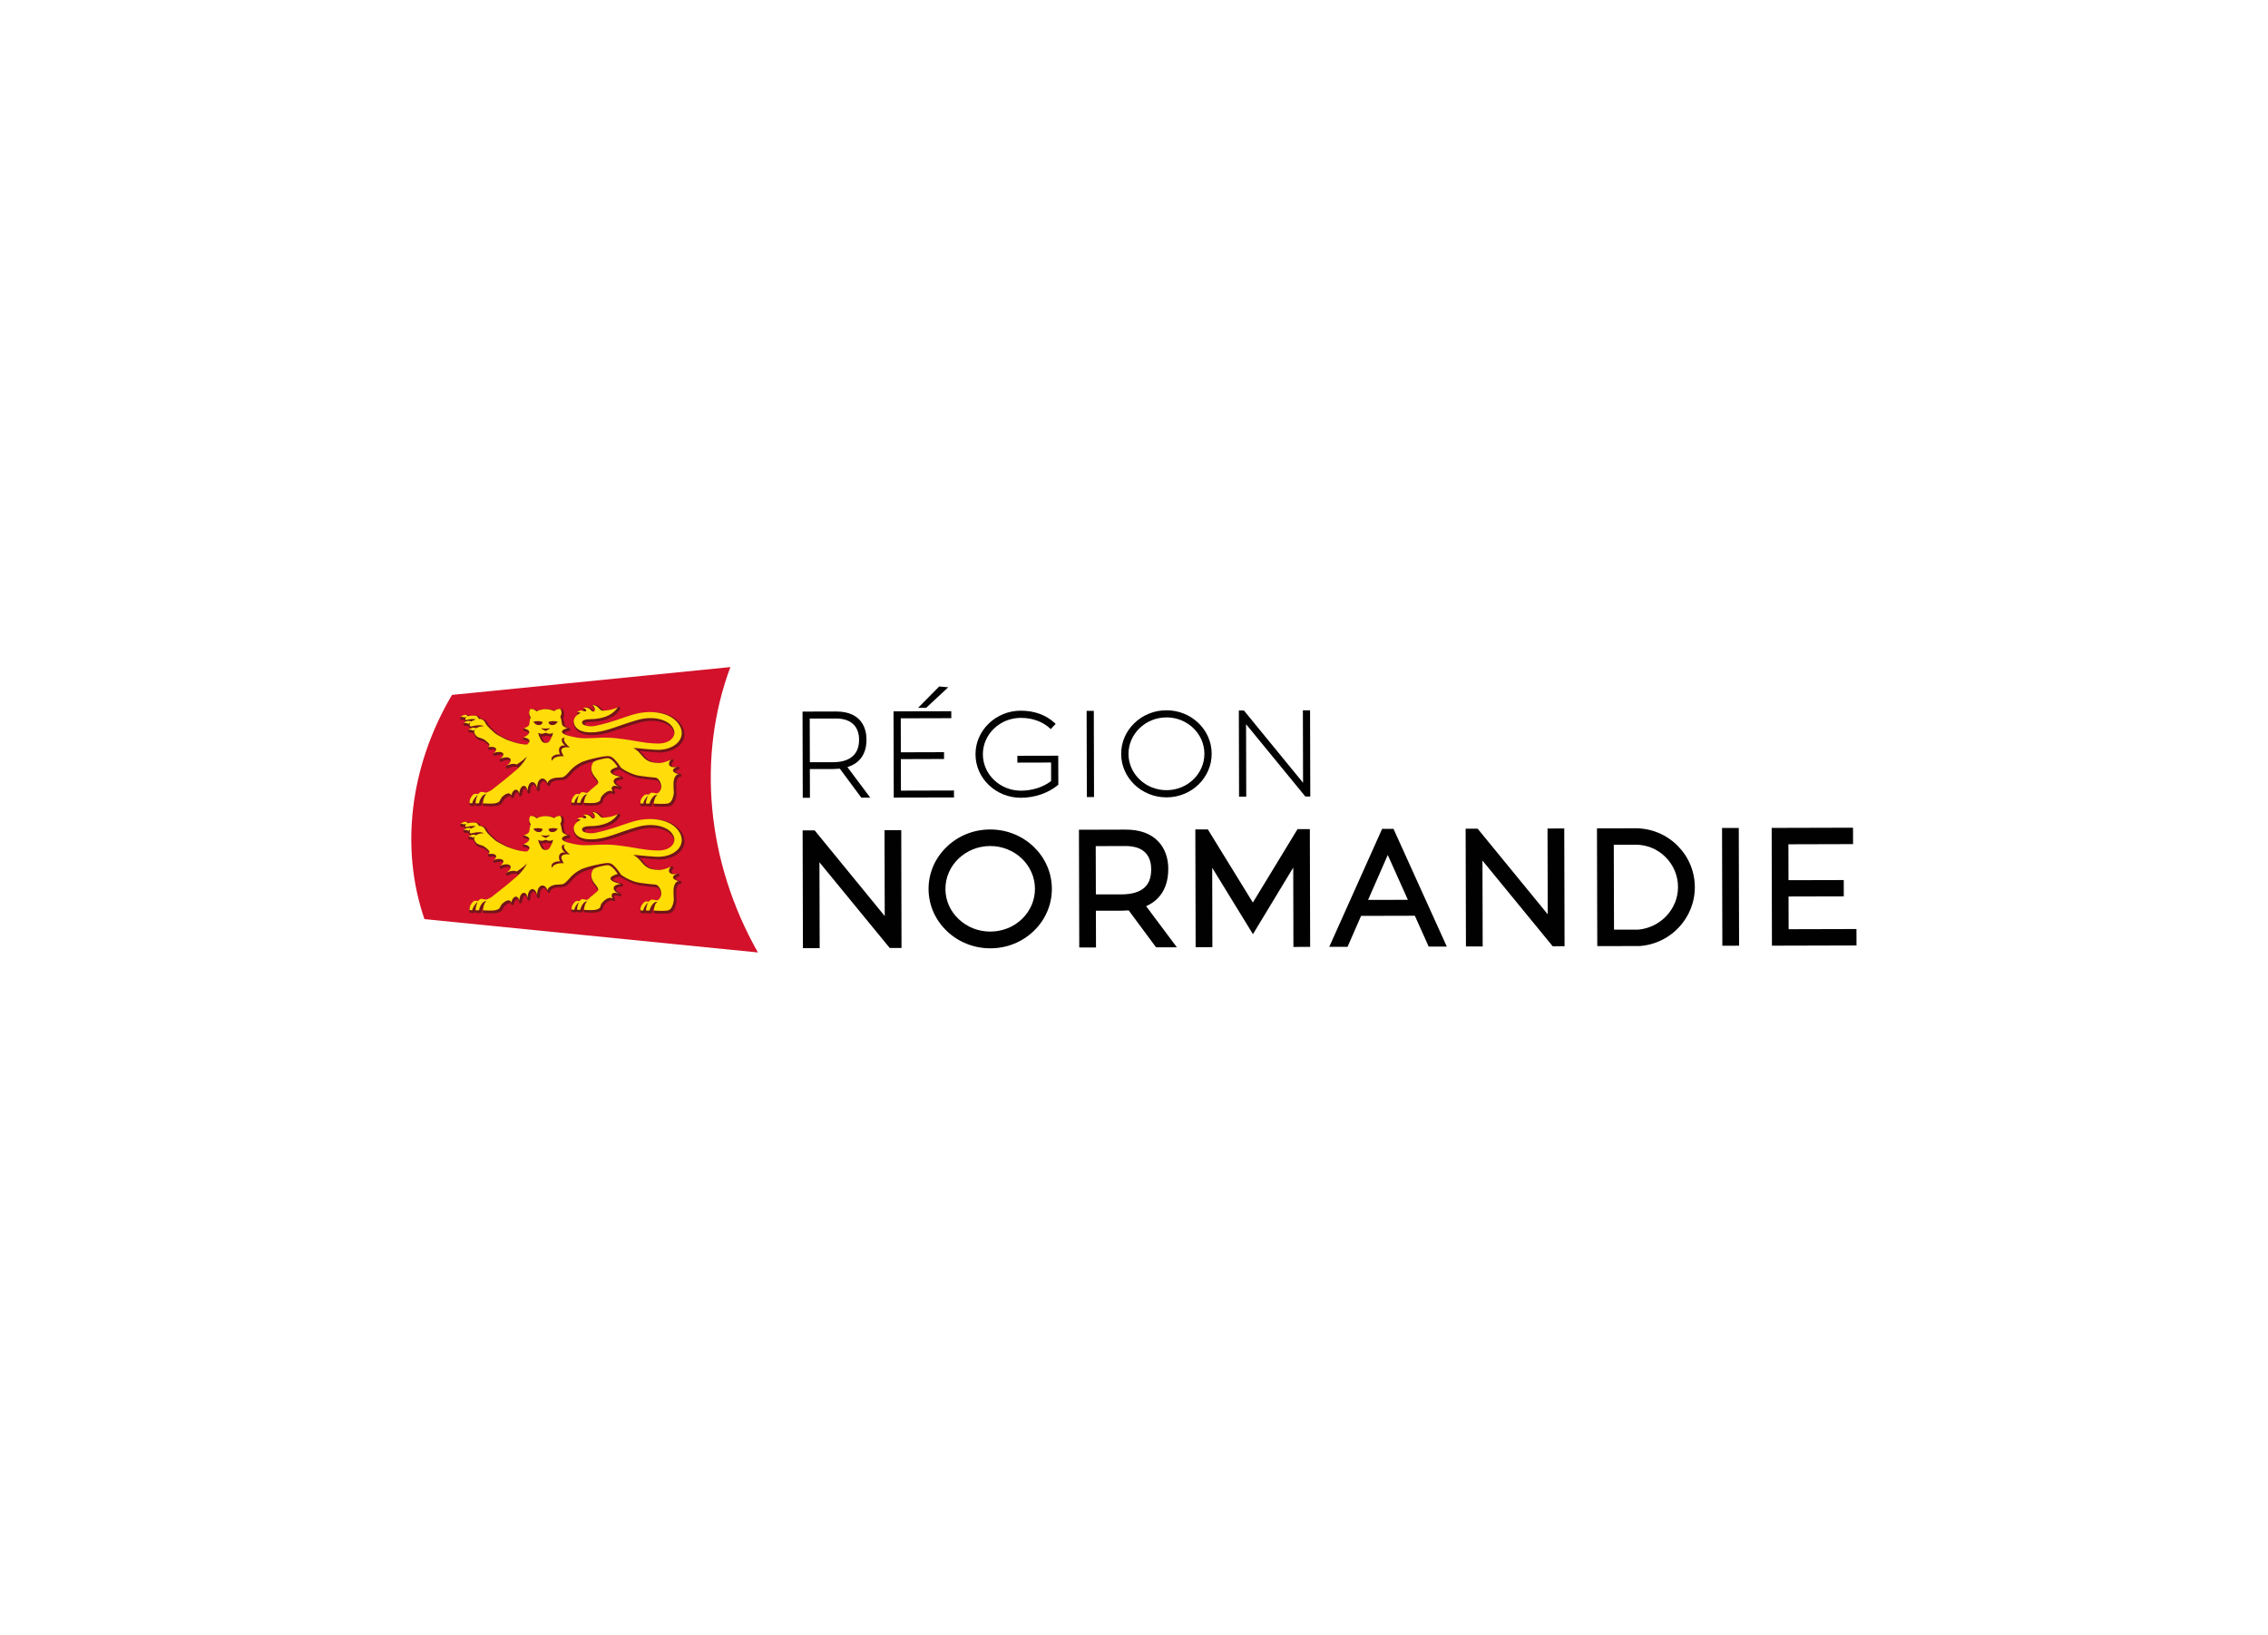 <svg width="992" height="715" viewBox="0 0 992 715" fill="none" xmlns="http://www.w3.org/2000/svg">
<rect width="992" height="715" fill="white"/>
<g clip-path="url(#clip0_206_244)">
<path d="M846 273H145V441H846V273Z" fill="white"/>
<path d="M378.992 323.388C378.992 319.701 377.665 311.157 365.719 311.157H365.661L351.021 311.196L351.119 348.904H354.262L354.223 336.322H364.372C365.387 336.302 366.402 336.244 367.339 336.166L376.728 348.846H380.651L370.638 335.464C376.123 333.805 379.012 329.65 378.992 323.388ZM354.223 333.337L354.164 314.239H365.563C365.563 314.239 365.602 314.22 365.622 314.22C369.115 314.22 371.77 315.156 373.507 317.009C374.971 318.57 375.752 320.813 375.752 323.466C375.771 331.601 369.545 333.318 364.333 333.337H354.242H354.223Z" fill="#010101"/>
<path d="M394.061 345.764L394.021 331.991L412.916 331.933V328.948L394.021 329.006L393.982 314.142L416.097 314.083L416.078 311.04L390.82 311.098L390.918 348.807L417.268 348.748L417.249 345.705L394.061 345.764Z" fill="#010101"/>
<path d="M414.75 300.564L410.808 300.213L401.556 309.557H405.089L414.75 300.564Z" fill="#010101"/>
<path d="M444.985 330.528V333.513L459.741 333.474V341.608C456.072 344.32 451.524 345.764 446.566 345.783H446.527C437.373 345.783 429.936 338.663 429.897 329.884C429.897 325.651 431.615 321.672 434.738 318.648C437.88 315.624 442.038 313.966 446.469 313.947H446.527C451.485 313.947 455.974 315.546 459.156 318.453L459.605 318.863L461.732 316.561L461.283 316.151C457.477 312.64 452.383 310.806 446.527 310.806H446.449C441.179 310.806 436.221 312.815 432.474 316.424C428.726 320.033 426.657 324.832 426.676 329.904C426.696 340.379 435.597 348.885 446.488 348.885H446.547C452.539 348.885 458.414 346.856 462.669 343.384L462.903 343.189L462.864 330.489L444.966 330.528H444.985Z" fill="#010101"/>
<path d="M478.421 310.87L475.279 310.878L475.378 348.586L478.52 348.578L478.421 310.87Z" fill="#010101"/>
<path d="M510.217 310.63H510.159C504.869 310.63 499.892 312.64 496.164 316.249C492.416 319.857 490.367 324.637 490.386 329.728C490.406 340.204 499.306 348.709 510.198 348.709H510.256C521.167 348.69 530.009 340.126 529.97 329.611C529.97 324.539 527.882 319.76 524.154 316.17C520.426 312.601 515.468 310.63 510.217 310.63ZM510.217 313.732C519.332 313.732 526.769 320.852 526.789 329.631C526.808 338.39 519.391 345.549 510.256 345.569H510.217C501.063 345.569 493.626 338.468 493.587 329.728C493.587 325.495 495.305 321.496 498.428 318.472C501.57 315.429 505.747 313.752 510.159 313.752H510.198L510.217 313.732Z" fill="#010101"/>
<path d="M573.009 310.63H569.867L569.945 342.33L544.063 310.708H541.857L541.955 348.417H545.097L545.019 316.717L570.765 348.124L570.96 348.339H573.107L573.009 310.63Z" fill="#010101"/>
<path d="M386.878 363.067L386.975 400.619L356.311 363.145L351.06 363.164L351.197 414.665H358.517L358.419 377.112L389.142 414.567H394.314L394.197 363.047L386.878 363.067Z" fill="#010101"/>
<path d="M433.137 362.755H433.059C425.876 362.755 419.103 365.486 414.028 370.402C408.914 375.337 406.123 381.872 406.143 388.817C406.182 403.116 418.283 414.723 433.137 414.723H433.215C440.398 414.723 447.152 411.992 452.227 407.076C457.302 402.16 460.093 395.606 460.073 388.661C460.034 374.362 447.972 362.755 433.157 362.755H433.137ZM433.118 407.408C427.906 407.408 422.987 405.457 419.279 401.926C415.57 398.415 413.521 393.733 413.521 388.778C413.501 378.439 422.265 370.012 433.079 369.992H433.137C443.892 369.992 452.656 378.361 452.676 388.68C452.676 393.655 450.685 398.337 447.035 401.868C443.346 405.438 438.427 407.388 433.176 407.408H433.118Z" fill="#010101"/>
<path d="M510.998 380.078C510.998 375.22 509.515 371.085 506.723 368.1C503.464 364.588 498.643 362.813 492.377 362.813H492.299L471.921 362.872L472.058 414.372H479.377L479.338 398.278H490.679C491.694 398.239 492.709 398.22 493.685 398.142L505.63 414.275H514.746L501.297 396.288C507.602 393.538 510.998 387.9 510.978 380.058L510.998 380.078ZM479.319 391.158L479.26 370.031L492.182 369.992H492.24C496.242 369.992 499.228 371.007 501.102 373.035C503.093 375.181 503.522 378.088 503.522 380.175C503.522 383.979 502.429 386.71 500.185 388.505C498.018 390.241 494.778 391.119 490.562 391.138H479.299L479.319 391.158Z" fill="#010101"/>
<path d="M567.525 362.599L547.986 394.708L528.292 362.716H522.826L522.963 414.235L530.283 414.216L530.205 379.492L548.025 408.539L565.651 379.414L565.729 414.118L573.048 414.099L572.912 362.599H567.525Z" fill="#010101"/>
<path d="M604.513 362.521L581.402 414.079H589.405L595.319 400.541L618.84 400.483L624.89 413.962H632.815L609.51 362.501H604.513V362.521ZM598.384 393.557L606.992 373.913L615.795 393.518L598.384 393.557Z" fill="#010101"/>
<path d="M676.869 362.326L676.967 399.858L646.303 362.404L641.052 362.423L641.189 413.923L648.508 413.904L648.411 376.352L679.133 413.826L684.325 413.806L684.189 362.306L676.869 362.326Z" fill="#010101"/>
<path d="M715.38 362.228H715.302L698.496 362.267L698.633 413.767L716.961 413.728H717.117C730.722 412.811 741.34 401.477 741.301 387.939C741.262 373.738 729.629 362.228 715.36 362.228H715.38ZM705.952 406.569L705.855 369.426H715.341C715.341 369.426 715.38 369.407 715.399 369.407C720.338 369.407 724.983 371.319 728.477 374.81C731.99 378.322 733.942 382.984 733.942 387.959C733.962 397.478 726.388 405.633 716.649 406.549H705.952V406.569Z" fill="#010101"/>
<path d="M760.524 362.08L753.205 362.099L753.339 413.599L760.659 413.58L760.524 362.08Z" fill="#010101"/>
<path d="M811.998 406.296L782.329 406.374L782.29 392.055L806.455 391.997L806.435 384.876L782.271 384.935L782.232 369.231L810.515 369.153L810.495 361.974L774.912 362.072L775.029 413.572L812.018 413.475L811.998 406.296Z" fill="#010101"/>
<path d="M331.503 416.537C282.881 411.68 234.279 406.823 185.658 401.965C175.118 371.436 179.002 335.483 197.701 303.9C238.281 299.843 278.88 295.785 319.459 291.727C304.918 330.723 308.822 376.488 331.503 416.537Z" fill="#D3112A"/>
<path d="M287.312 329.065C292.153 329.358 296.505 327.563 298.399 324.481C299.726 322.335 299.687 319.857 298.301 317.497C296.681 314.707 293.734 312.776 289.81 311.879C286.297 311.079 282.198 311.469 278.333 312.445C276.655 312.874 274.839 313.4 272.731 314.122C269.316 315.293 265.568 316.639 260.825 317.614C258.756 318.043 256.863 317.516 256.16 317.165C256.043 317.107 255.73 316.639 255.789 316.424C255.848 316.17 256.531 315.683 258.717 315.663C268.32 315.585 270.994 310.63 271.267 310.065C271.404 309.791 271.326 309.46 271.072 309.284C270.819 309.109 270.506 309.031 270.272 309.245C268.281 310.494 264.729 311.02 264.045 310.767C263.655 310.572 263.382 310.299 263.07 309.948C262.445 309.265 261.801 308.426 259.829 308.211C259.556 308.172 259.068 308.211 259.029 308.367C258.971 308.523 259.205 309.128 259.4 309.323C260.434 310.318 260.376 310.962 260.259 311.098C260.2 311.157 260.181 311.996 259.615 310.981C258.444 309.05 256.433 309.226 255.379 309.577C255.125 309.655 255.067 309.655 255.067 309.928C255.067 310.143 255.242 310.572 255.399 310.689C254.267 310.474 252.978 311.079 252.471 311.606C252.295 311.801 252.471 312.21 252.607 312.425C252.685 312.542 252.783 312.62 252.9 312.679C251.436 313.771 250.636 315.137 250.909 316.639C251.553 320.267 255.321 322.003 261.235 321.36C264.768 320.989 268.008 319.857 271.775 318.55C273.981 317.79 276.479 316.912 279.368 316.073C283.994 314.746 288.639 315 291.801 316.795C293.382 317.692 294.417 318.902 294.788 320.287C295.022 321.164 294.768 322.179 294.104 322.998C293.402 323.856 291.645 325.671 287.605 325.495C283.955 325.339 281.944 324.988 279.173 324.52C277.045 324.149 274.39 323.7 270.213 323.213C266.641 322.784 263.46 322.959 260.903 323.076C260.161 323.115 259.459 323.154 258.814 323.174C256.062 323.252 255.145 323.271 253.33 322.998C249.602 322.432 247.123 321.145 246.966 320.657C246.966 320.345 247.942 319.857 248.977 319.662C249.27 319.604 249.484 319.35 249.484 319.058C249.484 318.765 249.27 318.492 248.977 318.433C248.469 318.336 247.025 317.868 246.947 317.068C246.849 316.053 246.693 315 246.303 314.064C246.303 314.044 246.322 314.025 246.342 314.005C246.966 312.854 246.771 311.762 246.596 311.196C246.518 310.923 246.283 310.279 245.893 310.084C245.464 309.869 243.98 309.967 242.887 310.845C241.267 310.162 239.725 310.104 239.296 310.104C239.276 310.104 239.257 310.104 239.237 310.104H239.198H239.159C239.139 310.104 239.12 310.104 239.1 310.104C238.651 310.104 237.012 310.182 235.333 310.923C234.26 310.006 232.698 309.869 232.269 310.104C231.878 310.299 231.644 310.942 231.566 311.216C231.39 311.762 231.195 312.874 231.82 314.025C231.878 314.142 231.937 314.239 231.996 314.337C231.722 315.078 231.8 315.995 231.703 317.165C231.644 317.751 230.141 318.316 229.478 318.472C229.243 318.531 228.912 318.589 228.872 318.863C228.814 319.194 229.146 319.623 229.478 319.701C230.61 319.955 231.508 320.521 231.469 320.716C231.312 321.594 229.692 322.296 229.165 322.491C228.892 322.588 228.677 322.745 228.716 323.037C228.755 323.33 229.107 323.681 229.4 323.7C230.083 323.759 231.41 324.091 231.547 324.637C231.586 324.812 231.371 325.359 231.039 325.729C227.897 325.807 222.88 323.798 222.529 323.661C220.948 322.881 218.352 321.477 217.864 321.125C217.064 320.521 214.448 318.16 213.648 316.931C213.335 316.248 213.062 315.78 212.769 315.468C212.145 314.766 211.345 314.395 210.369 314.356C210.173 314.083 209.998 313.83 209.9 313.713C209.256 312.874 207.792 312.679 205.391 313.166C205.294 313.069 205.196 312.991 205.079 312.913C203.713 311.918 201.585 313.517 201.37 313.713C201.156 313.888 201.214 314.181 201.331 314.434C201.449 314.688 201.702 314.844 201.995 314.805C202.405 314.746 202.912 314.766 203.069 314.824C203.166 314.922 203.635 315.683 203.713 315.761C203.303 315.975 202.893 316.151 202.815 316.209C202.6 316.366 202.639 316.678 202.717 316.931C202.795 317.185 203.049 317.36 203.322 317.36C203.947 317.36 204.689 317.438 204.845 317.556C204.884 317.595 205.606 318.375 205.626 318.375C205.626 318.394 205.665 318.414 205.684 318.433L205.938 318.706C205.508 318.921 205.059 319.097 204.962 319.155C204.747 319.311 204.786 319.662 204.864 319.916C204.942 320.17 205.216 320.345 205.469 320.345C206.094 320.345 206.836 320.423 206.992 320.54C207.011 320.54 207.402 321.223 207.421 321.262C207.714 321.964 208.065 322.491 208.475 322.901C209.1 323.505 209.822 323.72 210.505 323.915C211.188 324.11 211.833 324.305 212.457 324.851C212.535 324.91 212.652 325.027 212.828 325.163C213.004 325.3 213.218 325.495 213.492 325.71C213.882 326.022 214.019 326.275 214.019 326.373C214.019 326.49 213.823 326.529 213.609 326.705C213.394 326.88 213.414 327.309 213.531 327.563C213.648 327.817 213.941 327.973 214.214 327.914C215.775 327.602 216.829 327.914 216.946 328.246C217.025 328.46 216.654 328.85 215.971 329.319C215.717 329.494 215.697 329.904 215.853 330.196C215.99 330.47 216.341 330.606 216.634 330.489C218.41 329.826 219.874 330.001 220.069 330.411C220.167 330.645 219.757 331.23 218.723 331.913C218.449 332.089 218.449 332.518 218.606 332.811C218.762 333.103 219.133 333.201 219.425 333.064C219.425 333.064 219.484 333.025 219.503 333.025C221.377 332.147 222.978 332.303 223.251 332.811C223.466 333.22 222.763 334.157 221.494 334.956C221.338 335.054 221.416 335.21 221.377 335.386C221.338 335.561 221.397 335.737 221.514 335.893C221.709 336.127 222.021 336.185 222.275 336.049L222.392 335.99C224.071 335.132 225.574 335.112 226.276 335.464C226.472 335.561 226.96 335.932 226.96 335.932C226.96 335.932 227.194 335.776 226.569 336.302C217.883 343.774 215.736 346.056 213.004 346.993C212.867 346.954 212.75 346.934 212.633 346.895C212.242 346.798 211.852 346.68 211.247 346.641C210.759 346.602 210.076 346.739 209.412 347.558C209.061 347.519 208.71 347.5 208.514 347.48C207.441 347.402 206.445 347.909 205.665 349.626C205.274 350.484 205.313 351.655 205.313 351.791C205.313 352.026 205.469 352.221 205.665 352.338C205.821 352.416 206.192 352.513 207.128 352.494C207.441 352.494 207.714 352.24 207.734 351.928C207.734 351.772 207.812 351.518 207.948 351.226C207.909 351.538 207.909 351.791 207.948 351.967C207.987 352.26 208.241 352.474 208.534 352.494C209.1 352.533 209.9 352.494 210.193 352.455C210.369 352.435 210.525 352.338 210.622 352.201C210.72 352.045 210.7 351.928 210.72 351.713C210.72 351.44 210.993 350.582 211.52 349.782C211.266 350.68 211.188 351.538 211.169 351.83C211.149 352.182 211.403 352.474 211.735 352.494C211.911 352.494 216.01 352.845 217.747 352.338C219.269 351.889 219.562 351.401 219.933 350.66C219.991 350.523 220.069 350.387 220.148 350.231C220.421 349.743 220.636 349.431 221.104 349.08C221.104 349.08 221.143 349.06 221.143 349.041C221.963 348.28 222.88 348.026 223.212 348.144C223.388 348.202 223.485 348.436 223.544 348.612C223.622 348.885 223.895 349.06 224.149 349.06C224.422 349.06 224.676 348.865 224.734 348.592C225.066 347.266 225.789 346.446 226.257 346.505C226.589 346.544 226.901 347.051 227.038 347.753C227.096 348.065 227.389 348.28 227.701 348.241C228.014 348.222 228.267 347.968 228.287 347.656C228.404 345.881 229.165 344.808 229.673 344.808C230.044 344.808 230.532 345.432 230.727 346.544C230.785 346.876 231.098 347.09 231.41 347.051C231.742 347.012 231.976 346.719 231.956 346.407C231.956 346.407 231.956 346.349 231.956 346.329C231.917 345.159 232.249 344.047 232.776 343.481C232.971 343.286 233.167 343.169 233.362 343.169C233.908 343.169 234.631 344.008 234.865 345.471C234.923 345.803 235.236 346.037 235.567 345.998C235.899 345.959 236.134 345.647 236.114 345.315V345.178C236.016 343.91 236.309 342.72 236.895 342.057C237.148 341.765 237.422 341.608 237.715 341.608C238.359 341.569 239.042 342.233 239.471 343.306C239.588 343.579 239.862 343.754 240.154 343.696C240.447 343.637 240.662 343.403 240.681 343.091C240.701 342.369 241.95 341.452 243.765 341.257C243.98 341.238 244.214 341.218 244.468 341.218C245.893 341.16 246.947 341.101 247.513 340.711C248.43 340.106 249.075 339.385 249.777 338.604C250.89 337.336 252.158 335.912 255.067 334.449C255.769 334.098 258.795 333.162 260.61 332.752C260.005 333.025 259.537 333.376 259.283 333.825C258.073 336.029 258.346 338.195 260.083 340.458L260.337 340.789C261.625 342.467 261.684 342.681 261.352 343.052C260.708 343.657 259.966 344.242 259.38 344.691C259.01 344.983 258.717 345.217 258.541 345.373C258.346 345.549 258.17 345.744 257.995 345.92C257.585 346.349 257.175 346.973 256.921 346.993C256.804 346.973 256.687 346.934 256.589 346.915C256.218 346.817 255.867 346.719 255.282 346.68C254.833 346.641 254.188 346.778 253.564 347.5C253.33 347.48 253.115 347.461 252.978 347.441C251.924 347.363 251.026 347.831 250.226 349.431C249.816 350.25 249.855 351.362 249.855 351.479C249.855 351.713 250.011 351.928 250.226 352.026C250.343 352.084 250.714 352.201 251.69 352.182C251.983 352.182 252.217 351.987 252.295 351.713C252.354 351.987 252.588 352.182 252.861 352.182C253.388 352.221 254.13 352.182 254.423 352.162C254.598 352.143 254.754 352.045 254.872 351.909C254.969 351.752 254.95 351.635 254.969 351.421C254.969 351.148 255.184 350.543 255.574 349.88C255.399 350.621 255.321 351.284 255.301 351.538C255.281 351.889 255.535 352.182 255.867 352.221C255.965 352.221 257.311 352.338 258.756 352.338C259.771 352.338 260.844 352.279 261.508 352.084C263.148 351.616 263.479 351.109 263.772 350.153C263.772 350.114 263.792 350.075 263.792 350.016C263.831 349.646 263.967 349.314 264.241 349.002C265.646 347.285 267.208 346.641 267.852 347.051C267.93 347.11 268.027 347.168 268.144 347.227C268.379 347.383 268.71 347.344 268.906 347.149C269.12 346.954 269.159 346.641 269.003 346.388C268.632 345.744 268.515 345.178 268.71 344.964C268.964 344.691 269.823 344.671 270.975 345.139C271.131 345.198 271.287 345.198 271.443 345.139C271.443 345.139 271.502 345.12 271.521 345.1C271.736 344.983 271.873 344.769 271.873 344.515C271.873 344.262 271.716 344.047 271.482 343.969C270.194 343.442 269.335 342.623 269.472 342.018C269.608 341.433 270.623 340.965 271.97 340.906C272.282 340.906 272.536 340.653 272.556 340.34C272.595 340.028 272.4 339.755 272.087 339.677C271.873 339.619 271.658 339.56 271.424 339.482C271.424 339.482 271.385 339.482 271.365 339.482C269.335 339.053 268.144 338.234 268.086 337.922C268.086 337.707 268.886 336.966 270.74 336.517C270.936 336.478 272.614 337.375 273.063 337.687C274.527 338.604 276.225 339.385 278.138 339.989C280.227 340.653 286.941 341.218 287.37 341.277C287.37 341.277 287.37 341.277 287.41 341.277C288.873 342.135 289.498 344.496 288.912 345.666C288.639 346.212 288.112 347.246 287.644 347.285C287.507 347.246 287.37 347.227 287.253 347.188C286.843 347.09 286.453 346.993 285.809 346.954C285.321 346.915 284.618 347.051 283.935 347.812C283.662 347.773 283.428 347.753 283.291 347.753C282.198 347.675 281.242 348.163 280.402 349.802C279.973 350.641 280.012 351.791 280.031 351.928C280.031 352.162 280.188 352.377 280.402 352.474C280.519 352.533 280.91 352.65 281.905 352.63C282.178 352.63 282.413 352.455 282.491 352.201C282.569 352.455 282.784 352.63 283.057 352.63C283.642 352.669 284.482 352.63 284.794 352.611C284.97 352.591 285.145 352.513 285.243 352.357C285.321 352.24 285.321 352.065 285.341 351.85C285.341 351.596 285.672 350.699 286.277 349.919C286.004 350.816 285.907 351.694 285.868 351.987C285.868 352.162 285.907 352.318 286.024 352.455C286.141 352.591 286.297 352.669 286.453 352.669C286.57 352.669 288.229 352.786 289.927 352.786C291.118 352.786 292.309 352.728 293.011 352.533C294.378 352.162 295.315 350.719 295.783 348.28C295.842 347.948 295.881 347.597 295.9 347.207C295.9 347.168 295.9 347.149 295.9 347.11C295.803 346.154 295.764 344.964 295.764 343.306C295.764 341.179 296.583 339.833 297.345 339.794H297.52C297.833 339.775 298.086 339.521 298.106 339.209C298.125 338.897 297.93 338.624 297.618 338.546C296.095 338.195 295.49 337.609 295.51 337.375C295.51 337.219 295.842 336.868 296.661 336.614C296.7 336.614 296.74 336.595 296.759 336.575C296.798 336.556 296.837 336.536 296.896 336.497C297.169 336.361 297.306 336.029 297.208 335.737C297.11 335.444 296.818 335.268 296.505 335.327C295.198 335.561 294.085 335.347 293.812 334.8C293.617 334.41 293.812 333.825 294.378 333.201C294.417 333.162 294.456 333.103 294.475 333.045L294.514 332.967C294.632 332.732 294.573 332.44 294.397 332.245C294.202 332.05 293.851 332.011 293.577 332.089C293.421 332.128 290.923 333.649 289.205 333.688C288.971 333.688 288.776 333.688 288.6 333.708C287.331 333.649 286.277 333.357 285.477 333.142C283.525 332.615 282.432 331.328 281.378 330.06C281.007 329.611 280.656 329.202 280.266 328.831C280.09 328.655 279.934 328.499 279.758 328.363C280.07 328.402 280.383 328.421 280.734 328.46C282.022 328.597 283.799 328.792 287.312 329.007V329.065ZM239.178 321.672C239.627 321.867 240.564 322.179 241.521 322.003C241.443 322.218 241.345 322.432 241.247 322.628C241.13 322.862 241.013 323.096 240.916 323.33C240.486 324.305 240.193 324.832 239.217 324.832H239.198C239.198 324.832 239.159 324.832 239.139 324.832C238.183 324.832 237.89 324.266 237.441 323.291C237.344 323.076 237.227 322.842 237.129 322.647C237.031 322.471 236.934 322.237 236.856 322.023C237.812 322.179 238.73 321.867 239.198 321.691L239.178 321.672Z" fill="#71141B"/>
<path d="M294.378 336.849C294.417 336.302 295.022 335.834 295.939 335.522C295.998 335.503 296.037 335.464 296.095 335.444C294.514 335.737 293.168 335.444 292.738 334.605C292.387 333.942 292.68 333.103 293.402 332.284C293.421 332.225 293.441 332.206 293.441 332.206C293.441 332.206 290.591 333.63 288.698 333.669C288.444 333.669 288.268 333.669 288.093 333.688C286.961 333.63 285.77 333.513 284.794 333.259C281.944 332.498 280.734 330.196 279.309 328.792C277.884 327.407 277.045 327.251 277.045 327.251C277.045 327.251 276.928 327.056 278.665 327.192C280.402 327.329 281.769 327.582 286.824 327.895C294.963 328.382 300.546 322.92 297.228 317.263C293.948 311.645 285.321 310.338 277.982 312.21C273.59 313.322 268.027 315.858 260.317 317.458C258.014 317.926 255.965 317.321 255.242 316.97C254.52 316.619 253.427 314.551 258.151 314.512C267.344 314.434 269.862 309.85 270.155 309.265C269.843 309.557 267.286 310.689 263.499 310.825C263.343 310.825 263.187 310.767 263.089 310.728C261.82 310.006 261.703 308.601 259.088 308.289C260.513 309.655 260.454 310.903 259.81 311.118C259.459 311.235 259.029 311.235 258.717 310.845C257.292 308.836 255.047 309.596 255.047 309.596C255.047 309.596 256.745 310.143 256.375 310.942C256.296 311.059 256.082 311.079 255.887 311.098C255.75 311.098 255.555 311.098 255.399 311.04C253.642 310.065 252.451 311.547 252.451 311.547C252.451 311.547 253.661 311.313 253.915 311.82C252.061 312.718 250.656 314.122 250.987 315.956C251.651 319.74 255.984 320.657 260.63 320.17C266.134 319.584 270.838 317.165 278.665 314.902C286.492 312.64 293.675 315.078 294.866 319.565C295.49 321.906 293.421 325.437 287.039 325.163C280.48 324.89 279.075 323.974 269.608 322.862C265.041 322.315 261.098 322.745 258.307 322.823C255.496 322.901 254.579 322.92 252.705 322.628C250.831 322.335 245.854 321.399 245.795 320.072C245.756 318.921 248.313 318.453 248.313 318.453C248.313 318.453 245.912 317.965 245.776 316.541C245.659 315.351 245.424 314.2 245.073 313.4C245.132 313.303 245.19 313.225 245.249 313.127C246.049 311.645 245.249 310.162 245.054 310.065C244.878 309.987 243.375 310.026 242.458 311.001C240.935 310.26 239.335 310.143 238.69 310.143H238.651H238.612C237.949 310.143 236.231 310.279 234.67 311.098C233.772 310.045 232.191 309.987 232.015 310.084C231.82 310.182 231.02 311.684 231.82 313.147C231.937 313.361 232.054 313.537 232.152 313.673C231.8 314.493 231.625 315.507 231.527 316.639C231.429 317.926 229.068 318.511 229.048 318.511C229.048 318.511 231.722 319.136 231.508 320.248C231.254 321.672 228.892 322.491 228.892 322.491C228.892 322.491 231.312 322.706 231.586 323.915C231.703 324.442 231.234 324.91 230.629 325.593C227.233 325.807 221.572 323.486 221.572 323.486C221.572 323.486 217.415 321.438 216.732 320.852C215.658 319.935 213.316 317.887 212.535 316.658C212.281 316.092 212.008 315.605 211.754 315.312C211.11 314.61 210.31 314.376 209.49 314.395C209.256 314.044 208.963 313.654 208.866 313.498C208.241 312.659 206.153 312.932 204.63 313.244C204.513 313.088 204.357 312.952 204.181 312.815C203.186 312.074 201.37 313.576 201.37 313.576C201.37 313.576 202.717 313.4 202.991 313.81L204.162 313.381C204.162 313.381 203.42 313.83 203.518 314.571C203.596 314.688 203.674 314.805 203.771 314.941C204.279 314.805 206.504 314.122 208.124 314.629C207.363 314.863 206.641 315.234 206.055 315.585C205.996 315.546 205.957 315.507 205.899 315.468C204.708 314.707 202.756 316.131 202.756 316.131C202.756 316.131 204.201 316.092 204.669 316.463C204.728 316.502 204.767 316.541 204.825 316.6L205.762 315.839C205.762 315.839 205.333 316.483 205.43 317.243C205.508 317.36 205.567 317.419 205.567 317.419L205.879 317.751C205.879 317.751 210.388 316.444 211.618 317.692C210.408 317.438 209.061 318.004 208.143 318.531C208.104 318.511 208.085 318.492 208.046 318.453C206.855 317.692 204.903 319.116 204.903 319.116C204.903 319.116 206.348 319.077 206.816 319.448C206.875 319.487 206.933 319.545 206.992 319.604L207.734 318.941C207.734 318.941 207.304 319.643 207.441 320.443C207.656 320.95 207.948 321.477 208.358 321.886C209.412 322.901 210.915 322.588 212.321 323.817C212.457 323.935 212.848 324.247 213.316 324.656C213.765 325.007 214.058 325.417 214.077 325.768C214.097 326.119 213.902 326.451 213.55 326.744C215.248 326.412 216.712 326.705 216.986 327.485C217.181 328.051 216.732 328.753 215.853 329.338C217.805 328.597 219.679 328.714 220.089 329.592C220.401 330.255 219.777 331.191 218.606 331.933C218.625 331.933 218.664 331.913 218.684 331.894C220.675 330.957 222.724 330.977 223.251 331.952C223.7 332.771 222.9 334 221.436 334.937C221.436 334.937 221.514 334.898 221.553 334.878C223.251 334 224.988 333.844 226.003 334.352C227.916 333.123 229.634 331.816 230.473 330.782C230.024 332.069 228.58 334.098 226.452 336.185C225.886 336.732 222.197 339.736 221.553 340.34C218.41 342.779 215.151 345.49 214.917 345.588C214.155 345.92 213.121 346.68 212.418 346.661C211.813 346.524 211.442 346.368 210.681 346.31C210.076 346.271 209.588 346.661 209.178 347.266C208.768 347.207 208.143 347.149 207.948 347.149C207.05 347.09 206.231 348.124 205.684 349.333C205.333 350.075 205.391 351.206 205.391 351.206C205.391 351.206 205.665 351.323 206.562 351.304C206.621 350.562 207.499 348.787 208.944 347.636C208.241 348.924 207.929 350.777 208.026 351.323C208.534 351.362 209.315 351.323 209.568 351.284C209.568 350.211 210.974 347.246 212.496 347.363C212.594 347.363 212.711 347.383 212.828 347.402C211.501 347.851 211.227 351.323 211.227 351.323C211.227 351.323 215.365 351.674 217.005 351.206C218.645 350.719 218.508 350.309 219.035 349.392C219.308 348.885 219.582 348.475 220.167 348.046C221.084 347.207 222.217 346.797 222.861 347.032C223.212 347.149 223.446 347.461 223.583 347.909C223.993 346.349 224.891 345.237 225.789 345.354C226.433 345.432 226.921 346.115 227.116 347.11C227.233 345.159 228.131 343.637 229.165 343.676C229.946 343.696 230.571 344.632 230.824 345.92C230.824 345.9 230.824 345.861 230.824 345.842C230.766 343.774 231.664 342.077 232.835 342.038C233.83 342.018 234.709 343.228 234.962 344.866C234.962 344.808 234.962 344.769 234.962 344.71C234.806 342.447 235.782 340.555 237.168 340.477C238.124 340.418 239.022 341.277 239.53 342.564C239.569 341.413 241.15 340.34 243.18 340.126C243.434 340.106 243.687 340.087 243.922 340.087C245.112 340.048 246.205 339.97 246.654 339.677C248.918 338.214 249.445 335.815 254.247 333.376C255.106 332.928 258.892 331.796 260.552 331.503C263.948 330.723 265.841 330.528 266.602 330.704C266.641 330.704 266.7 330.743 266.739 330.743C267.208 330.879 267.695 331.133 268.183 331.503C269.667 332.752 271.111 334.956 271.287 335.229C271.716 335.99 271.424 335.6 272.927 336.634C274.254 337.453 275.854 338.234 277.845 338.858C279.953 339.541 286.512 340.048 287.019 340.126C287.078 340.145 287.136 340.165 287.175 340.184C288.932 341.179 289.713 343.91 288.952 345.412C288.581 346.134 288.015 346.993 287.156 346.973C286.512 346.837 286.141 346.7 285.341 346.641C284.716 346.602 284.189 346.973 283.779 347.539C283.428 347.48 283.018 347.441 282.823 347.422C281.886 347.363 281.027 348.358 280.422 349.509C280.051 350.231 280.109 351.323 280.109 351.323C280.109 351.323 280.383 351.44 281.359 351.421C281.417 350.738 282.081 349.099 283.486 347.987C282.784 349.216 282.471 350.933 282.549 351.421C283.096 351.46 283.896 351.421 284.169 351.401C284.169 350.484 285.653 347.519 287.273 347.636C287.37 347.636 287.507 347.656 287.624 347.675C286.238 348.105 285.926 351.44 285.926 351.44C285.926 351.44 290.669 351.772 292.289 351.343C293.909 350.894 294.456 348.417 294.612 347.578C294.671 347.227 294.71 346.915 294.729 346.602C294.632 345.549 294.592 344.242 294.592 342.74C294.592 340.477 295.49 338.663 296.759 338.604C296.818 338.604 296.876 338.604 296.935 338.604C295.373 338.253 294.3 337.531 294.339 336.79L294.378 336.849ZM241.462 315.39C242.575 315.293 243.941 315.585 243.922 315.624C243.843 315.858 243.746 315.995 243.336 316.385C242.731 316.951 242.399 317.009 241.677 317.087C240.564 317.185 239.959 316.483 239.901 315.839C239.901 315.761 240.35 315.488 241.462 315.39ZM238.651 318.628C239.12 318.628 240.33 318.472 240.33 318.472C240.389 318.472 240.447 318.511 240.467 318.57C240.467 318.628 240.467 318.687 240.408 318.726L238.749 319.643C238.749 319.643 238.71 319.662 238.671 319.662C238.651 319.662 238.632 319.662 238.612 319.662L236.875 318.745C236.875 318.745 236.778 318.648 236.797 318.589C236.797 318.531 236.875 318.492 236.934 318.492C236.934 318.492 238.163 318.648 238.651 318.648V318.628ZM233.908 316.385C233.498 315.995 233.42 315.858 233.323 315.624C233.323 315.585 234.689 315.293 235.782 315.39C236.895 315.488 237.344 315.761 237.344 315.839C237.285 316.483 236.661 317.185 235.567 317.087C234.845 317.009 234.513 316.951 233.908 316.385ZM238.671 324.91H238.593C236.875 324.871 236.602 323.427 236.036 322.393C235.626 321.652 235.294 320.326 235.528 320.501C236.817 321.418 238.651 320.443 238.651 320.443C238.651 320.443 240.447 321.418 241.774 320.501C242.009 320.345 241.677 321.652 241.267 322.393C240.681 323.447 240.447 324.929 238.671 324.91ZM245.737 327.524C245.19 328.148 245.854 329.592 246.615 330.743C244.292 330.528 241.813 331.269 241.618 332.596C241.618 332.654 241.618 332.732 241.618 332.811C241.423 332.479 241.169 332.108 241.208 331.796C241.326 330.626 243.004 329.728 245.054 329.923C244.409 329.202 244.331 327.68 244.722 327.036C245.054 326.471 245.678 325.749 247.318 326.08C245.991 325.261 245.6 324.071 245.737 323.271C245.834 322.686 246.966 322.549 247.084 322.53C246.869 322.706 246.713 322.901 246.674 323.135C246.478 324.052 247.63 325.651 249.27 326.861C247.435 326.627 246.322 326.861 245.756 327.524H245.737Z" fill="#FFDC0A"/>
<path d="M271.463 339.794C271.248 339.736 271.014 339.677 270.779 339.599C268.769 339.189 267.012 338.253 267.012 337.434C267.012 336.673 268.398 335.854 270.155 335.425C269.94 335.073 269.96 335.073 269.706 334.703C268.359 332.713 266.993 331.777 266.232 331.601C265.997 331.542 265.509 331.542 264.475 331.699C262.25 332.186 259.849 332.615 259.302 333.61C258.151 335.698 258.541 337.609 260.064 339.56C261.469 341.374 262.113 342.077 261.293 342.974C260.239 343.969 258.873 344.944 258.444 345.334C257.682 346.037 257.233 346.758 256.492 346.758C255.926 346.622 255.594 346.485 254.872 346.427C254.306 346.388 253.857 346.758 253.486 347.305C253.154 347.246 252.764 347.207 252.588 347.207C251.67 347.149 250.851 348.104 250.285 349.236C249.933 349.919 249.992 350.972 249.992 350.972C249.992 350.972 250.265 351.089 251.202 351.07C251.261 350.406 251.905 348.846 253.232 347.773C252.607 348.963 252.334 350.601 252.412 351.089C252.9 351.128 253.603 351.089 253.857 351.07C253.857 350.27 255.184 347.324 256.609 347.441C256.706 347.441 256.804 347.461 256.921 347.48C255.672 347.909 255.418 351.109 255.418 351.109C255.418 351.109 259.302 351.44 260.844 350.992C262.289 350.582 262.445 350.231 262.699 349.47C262.738 349.002 262.933 348.553 263.284 348.124C264.768 346.31 266.661 345.373 267.715 346.037C267.793 346.095 267.891 346.154 268.008 346.212C267.481 345.315 267.383 344.515 267.813 344.047C268.32 343.501 269.472 343.54 270.779 344.066C270.779 344.066 270.799 344.066 270.818 344.066C269.218 343.423 268.222 342.369 268.437 341.394C268.632 340.457 269.882 339.872 271.521 339.794H271.463Z" fill="#FFDC0A"/>
<path d="M287.312 375.864C292.153 376.157 296.505 374.362 298.399 371.28C299.726 369.134 299.687 366.656 298.301 364.296C296.681 361.506 293.734 359.575 289.81 358.678C286.297 357.878 282.198 358.268 278.333 359.243C276.655 359.673 274.839 360.199 272.731 360.921C269.316 362.092 265.568 363.438 260.825 364.413C258.756 364.842 256.863 364.315 256.16 363.964C256.043 363.906 255.73 363.438 255.789 363.223C255.848 362.969 256.531 362.482 258.717 362.462C268.32 362.384 270.994 357.429 271.267 356.863C271.404 356.59 271.326 356.259 271.072 356.083C270.819 355.908 270.506 355.83 270.272 356.044C268.281 357.293 264.729 357.819 264.045 357.566C263.655 357.371 263.382 357.098 263.07 356.746C262.445 356.064 261.801 355.225 259.829 355.01C259.556 354.971 259.068 355.01 259.029 355.166C258.971 355.322 259.205 355.927 259.4 356.122C260.434 357.117 260.376 357.761 260.259 357.897C260.2 357.956 260.181 358.795 259.615 357.78C258.444 355.849 256.433 356.025 255.379 356.376C255.125 356.454 255.067 356.454 255.067 356.727C255.067 356.941 255.242 357.371 255.399 357.488C254.267 357.273 252.978 357.878 252.471 358.405C252.295 358.6 252.471 359.009 252.607 359.224C252.685 359.341 252.783 359.419 252.9 359.477C251.436 360.57 250.636 361.935 250.909 363.438C251.553 367.066 255.321 368.802 261.235 368.158C264.768 367.788 268.008 366.656 271.775 365.349C273.981 364.588 276.479 363.711 279.368 362.872C283.994 361.545 288.639 361.799 291.801 363.594C293.382 364.491 294.417 365.7 294.788 367.085C295.022 367.963 294.768 368.978 294.104 369.797C293.402 370.655 291.645 372.47 287.605 372.294C283.955 372.138 281.944 371.787 279.173 371.319C277.045 370.948 274.39 370.499 270.213 370.012C266.641 369.582 263.46 369.758 260.903 369.875C260.161 369.914 259.459 369.953 258.814 369.973C256.062 370.051 255.145 370.07 253.33 369.797C249.602 369.231 247.123 367.944 246.966 367.456C246.966 367.144 247.942 366.656 248.977 366.461C249.27 366.403 249.484 366.149 249.484 365.856C249.484 365.564 249.27 365.291 248.977 365.232C248.469 365.135 247.025 364.667 246.947 363.867C246.849 362.852 246.693 361.799 246.303 360.863C246.303 360.843 246.322 360.824 246.342 360.804C246.966 359.653 246.771 358.561 246.596 357.995C246.518 357.722 246.283 357.078 245.893 356.883C245.464 356.668 243.98 356.766 242.887 357.644C241.267 356.961 239.725 356.902 239.296 356.902C239.276 356.902 239.257 356.902 239.237 356.902H239.198H239.159C239.139 356.902 239.12 356.902 239.1 356.902C238.651 356.902 237.012 356.981 235.333 357.722C234.26 356.805 232.698 356.668 232.269 356.902C231.878 357.098 231.644 357.741 231.566 358.014C231.39 358.561 231.195 359.673 231.82 360.824C231.878 360.941 231.937 361.038 231.996 361.136C231.722 361.877 231.8 362.794 231.703 363.964C231.644 364.549 230.141 365.115 229.478 365.271C229.243 365.33 228.912 365.388 228.872 365.661C228.814 365.993 229.146 366.422 229.478 366.5C230.61 366.754 231.508 367.32 231.469 367.515C231.312 368.392 229.692 369.095 229.165 369.29C228.892 369.387 228.677 369.543 228.716 369.836C228.755 370.129 229.107 370.48 229.4 370.499C230.083 370.558 231.41 370.889 231.547 371.436C231.586 371.611 231.371 372.157 231.039 372.528C227.897 372.606 222.88 370.597 222.529 370.46C220.948 369.68 218.352 368.275 217.864 367.924C217.064 367.32 214.448 364.959 213.648 363.73C213.335 363.047 213.062 362.579 212.769 362.267C212.145 361.565 211.345 361.194 210.369 361.155C210.173 360.882 209.998 360.628 209.9 360.511C209.256 359.673 207.792 359.477 205.391 359.965C205.294 359.868 205.196 359.79 205.079 359.712C203.713 358.717 201.585 360.316 201.37 360.511C201.156 360.687 201.214 360.98 201.331 361.233C201.449 361.487 201.702 361.643 201.995 361.604C202.405 361.545 202.912 361.565 203.069 361.623C203.166 361.721 203.635 362.482 203.713 362.56C203.303 362.774 202.893 362.95 202.815 363.008C202.6 363.164 202.639 363.477 202.717 363.73C202.795 363.984 203.049 364.159 203.322 364.159C203.947 364.159 204.689 364.237 204.845 364.354C204.884 364.393 205.606 365.174 205.626 365.174C205.626 365.193 205.665 365.213 205.684 365.232L205.938 365.505C205.508 365.72 205.059 365.896 204.962 365.954C204.747 366.11 204.786 366.461 204.864 366.715C204.942 366.968 205.216 367.144 205.469 367.144C206.094 367.144 206.836 367.222 206.992 367.339C207.011 367.339 207.402 368.022 207.421 368.061C207.714 368.763 208.065 369.29 208.475 369.699C209.1 370.304 209.822 370.519 210.505 370.714C211.188 370.909 211.833 371.104 212.457 371.65C212.535 371.709 212.652 371.826 212.828 371.962C213.004 372.099 213.218 372.294 213.492 372.509C213.882 372.821 214.019 373.074 214.019 373.172C214.019 373.289 213.823 373.328 213.609 373.503C213.394 373.679 213.414 374.108 213.531 374.362C213.648 374.615 213.941 374.771 214.214 374.713C215.775 374.401 216.829 374.713 216.946 375.045C217.025 375.259 216.654 375.649 215.971 376.118C215.717 376.293 215.697 376.703 215.853 376.995C215.99 377.268 216.341 377.405 216.634 377.288C218.41 376.625 219.874 376.8 220.069 377.21C220.167 377.444 219.757 378.029 218.723 378.712C218.449 378.888 218.449 379.317 218.606 379.609C218.762 379.902 219.133 380 219.425 379.863C219.425 379.863 219.484 379.824 219.503 379.824C221.377 378.946 222.978 379.102 223.251 379.609C223.466 380.019 222.763 380.955 221.494 381.755C221.338 381.853 221.416 382.009 221.377 382.184C221.338 382.36 221.397 382.536 221.514 382.692C221.709 382.926 222.021 382.984 222.275 382.848L222.392 382.789C224.071 381.931 225.574 381.911 226.276 382.262C226.472 382.36 226.96 382.731 226.96 382.731C226.96 382.731 227.194 382.575 226.569 383.101C217.883 390.573 215.736 392.855 213.004 393.791C212.867 393.752 212.75 393.733 212.633 393.694C212.242 393.596 211.852 393.479 211.247 393.44C210.759 393.401 210.076 393.538 209.412 394.357C209.061 394.318 208.71 394.299 208.514 394.279C207.441 394.201 206.445 394.708 205.665 396.425C205.274 397.283 205.313 398.454 205.313 398.59C205.313 398.824 205.469 399.02 205.665 399.137C205.821 399.215 206.192 399.312 207.128 399.293C207.441 399.293 207.714 399.039 207.734 398.727C207.734 398.571 207.812 398.317 207.948 398.025C207.909 398.337 207.909 398.59 207.948 398.766C207.987 399.059 208.241 399.273 208.534 399.293C209.1 399.332 209.9 399.293 210.193 399.254C210.369 399.234 210.525 399.137 210.622 399C210.72 398.844 210.7 398.727 210.72 398.512C210.72 398.239 210.993 397.381 211.52 396.581C211.266 397.478 211.188 398.337 211.169 398.629C211.149 398.981 211.403 399.273 211.735 399.293C211.911 399.293 216.01 399.644 217.747 399.137C219.269 398.688 219.562 398.2 219.933 397.459C219.991 397.322 220.069 397.186 220.148 397.03C220.421 396.542 220.636 396.23 221.104 395.879C221.104 395.879 221.143 395.859 221.143 395.84C221.963 395.079 222.88 394.825 223.212 394.942C223.388 395.001 223.485 395.235 223.544 395.411C223.622 395.684 223.895 395.859 224.149 395.859C224.422 395.859 224.676 395.664 224.734 395.391C225.066 394.065 225.789 393.245 226.257 393.304C226.589 393.343 226.901 393.85 227.038 394.552C227.096 394.864 227.389 395.079 227.701 395.04C228.014 395.02 228.267 394.767 228.287 394.455C228.404 392.68 229.165 391.607 229.673 391.607C230.044 391.607 230.532 392.231 230.727 393.343C230.785 393.674 231.098 393.889 231.41 393.85C231.742 393.811 231.976 393.518 231.956 393.206C231.956 393.206 231.956 393.148 231.956 393.128C231.917 391.958 232.249 390.846 232.776 390.28C232.971 390.085 233.167 389.968 233.362 389.968C233.908 389.968 234.631 390.807 234.865 392.27C234.923 392.601 235.236 392.836 235.567 392.797C235.899 392.758 236.134 392.445 236.114 392.114V391.977C236.016 390.709 236.309 389.519 236.895 388.856C237.148 388.563 237.422 388.407 237.715 388.407C238.359 388.368 239.042 389.032 239.471 390.105C239.588 390.378 239.862 390.553 240.154 390.495C240.447 390.436 240.662 390.202 240.681 389.89C240.701 389.168 241.95 388.251 243.765 388.056C243.98 388.037 244.214 388.017 244.468 388.017C245.893 387.959 246.947 387.9 247.513 387.51C248.43 386.905 249.075 386.183 249.777 385.403C250.89 384.135 252.158 382.711 255.067 381.248C255.769 380.897 258.795 379.961 260.61 379.551C260.005 379.824 259.537 380.175 259.283 380.624C258.073 382.828 258.346 384.994 260.083 387.256L260.337 387.588C261.625 389.266 261.684 389.48 261.352 389.851C260.708 390.456 259.966 391.041 259.38 391.49C259.01 391.782 258.717 392.016 258.541 392.172C258.346 392.348 258.17 392.543 257.995 392.719C257.585 393.148 257.175 393.772 256.921 393.791C256.804 393.772 256.687 393.733 256.589 393.713C256.218 393.616 255.867 393.518 255.282 393.479C254.833 393.44 254.188 393.577 253.564 394.299C253.33 394.279 253.115 394.26 252.978 394.24C251.924 394.162 251.026 394.63 250.226 396.23C249.816 397.049 249.855 398.161 249.855 398.278C249.855 398.512 250.011 398.727 250.226 398.824C250.343 398.883 250.714 399 251.69 398.981C251.983 398.981 252.217 398.785 252.295 398.512C252.354 398.785 252.588 398.981 252.861 398.981C253.388 399.02 254.13 398.98 254.423 398.961C254.598 398.941 254.754 398.844 254.872 398.707C254.969 398.551 254.95 398.434 254.969 398.22C254.969 397.947 255.184 397.342 255.574 396.679C255.399 397.42 255.321 398.083 255.301 398.337C255.281 398.688 255.535 398.98 255.867 399.02C255.965 399.02 257.311 399.137 258.756 399.137C259.771 399.137 260.844 399.078 261.508 398.883C263.148 398.415 263.479 397.908 263.772 396.952C263.772 396.913 263.792 396.874 263.792 396.815C263.831 396.445 263.967 396.113 264.241 395.801C265.646 394.084 267.208 393.44 267.852 393.85C267.93 393.909 268.027 393.967 268.144 394.026C268.379 394.182 268.71 394.143 268.906 393.948C269.12 393.752 269.159 393.44 269.003 393.187C268.632 392.543 268.515 391.977 268.71 391.763C268.964 391.49 269.823 391.47 270.975 391.938C271.131 391.997 271.287 391.997 271.443 391.938C271.443 391.938 271.502 391.919 271.521 391.899C271.736 391.782 271.873 391.568 271.873 391.314C271.873 391.06 271.716 390.846 271.482 390.768C270.194 390.241 269.335 389.422 269.472 388.817C269.608 388.232 270.623 387.764 271.97 387.705C272.282 387.705 272.536 387.451 272.556 387.139C272.595 386.827 272.4 386.554 272.087 386.476C271.873 386.418 271.658 386.359 271.424 386.281C271.424 386.281 271.385 386.281 271.365 386.281C269.335 385.852 268.144 385.033 268.086 384.72C268.086 384.506 268.886 383.765 270.74 383.316C270.936 383.277 272.614 384.174 273.063 384.486C274.527 385.403 276.225 386.183 278.138 386.788C280.227 387.451 286.941 388.017 287.37 388.076C287.37 388.076 287.37 388.076 287.41 388.076C288.873 388.934 289.498 391.294 288.912 392.465C288.639 393.011 288.112 394.045 287.644 394.084C287.507 394.045 287.37 394.026 287.253 393.987C286.843 393.889 286.453 393.791 285.809 393.752C285.321 393.713 284.618 393.85 283.935 394.611C283.662 394.572 283.428 394.552 283.291 394.552C282.198 394.474 281.242 394.962 280.402 396.601C279.973 397.439 280.012 398.59 280.031 398.727C280.031 398.961 280.188 399.176 280.402 399.273C280.519 399.332 280.91 399.449 281.905 399.429C282.178 399.429 282.413 399.254 282.491 399C282.569 399.254 282.784 399.429 283.057 399.429C283.642 399.468 284.482 399.429 284.794 399.41C284.97 399.39 285.145 399.312 285.243 399.156C285.321 399.039 285.321 398.863 285.341 398.649C285.341 398.395 285.672 397.498 286.277 396.718C286.004 397.615 285.907 398.493 285.868 398.785C285.868 398.961 285.907 399.117 286.024 399.254C286.141 399.39 286.297 399.468 286.453 399.468C286.57 399.468 288.229 399.585 289.927 399.585C291.118 399.585 292.309 399.527 293.011 399.332C294.378 398.961 295.315 397.517 295.783 395.079C295.842 394.747 295.881 394.396 295.9 394.006C295.9 393.967 295.9 393.948 295.9 393.909C295.803 392.953 295.764 391.763 295.764 390.105C295.764 387.978 296.583 386.632 297.345 386.593H297.52C297.833 386.574 298.086 386.32 298.106 386.008C298.125 385.696 297.93 385.423 297.618 385.345C296.095 384.994 295.49 384.408 295.51 384.174C295.51 384.018 295.842 383.667 296.661 383.413C296.7 383.413 296.74 383.394 296.759 383.374C296.798 383.355 296.837 383.335 296.896 383.296C297.169 383.16 297.306 382.828 297.208 382.536C297.11 382.243 296.818 382.067 296.505 382.126C295.198 382.36 294.085 382.145 293.812 381.599C293.617 381.209 293.812 380.624 294.378 380C294.417 379.961 294.456 379.902 294.475 379.843L294.514 379.765C294.632 379.531 294.573 379.239 294.397 379.044C294.202 378.849 293.851 378.81 293.577 378.888C293.421 378.927 290.923 380.448 289.205 380.487C288.971 380.487 288.776 380.487 288.6 380.507C287.331 380.448 286.277 380.156 285.477 379.941C283.525 379.414 282.432 378.127 281.378 376.859C281.007 376.41 280.656 376 280.266 375.63C280.09 375.454 279.934 375.298 279.758 375.162C280.07 375.201 280.383 375.22 280.734 375.259C282.022 375.396 283.799 375.591 287.312 375.805V375.864ZM239.178 368.451C239.627 368.646 240.564 368.958 241.521 368.783C241.443 368.997 241.345 369.212 241.247 369.407C241.13 369.641 241.013 369.875 240.916 370.109C240.486 371.085 240.193 371.611 239.217 371.611H239.198C239.198 371.611 239.159 371.611 239.139 371.611C238.183 371.611 237.89 371.046 237.441 370.07C237.344 369.856 237.227 369.621 237.129 369.426C237.031 369.251 236.934 369.017 236.856 368.802C237.812 368.958 238.73 368.646 239.198 368.471L239.178 368.451Z" fill="#71141B"/>
<path d="M294.378 383.628C294.417 383.082 295.022 382.614 295.939 382.301C295.998 382.282 296.037 382.243 296.095 382.223C294.514 382.516 293.168 382.223 292.738 381.385C292.387 380.721 292.68 379.882 293.402 379.063C293.421 379.005 293.441 378.985 293.441 378.985C293.441 378.985 290.591 380.409 288.698 380.448C288.444 380.448 288.268 380.448 288.093 380.468C286.961 380.409 285.77 380.292 284.794 380.039C281.944 379.278 280.734 376.976 279.309 375.571C277.884 374.186 277.045 374.03 277.045 374.03C277.045 374.03 276.928 373.835 278.665 373.972C280.402 374.108 281.769 374.362 286.824 374.674C294.963 375.162 300.546 369.699 297.228 364.042C293.948 358.424 285.321 357.117 277.982 358.99C273.59 360.102 268.027 362.638 260.317 364.237C258.014 364.706 255.965 364.101 255.242 363.75C254.52 363.398 253.427 361.331 258.151 361.292C267.344 361.214 269.862 356.629 270.155 356.044C269.843 356.337 267.286 357.468 263.499 357.605C263.343 357.605 263.187 357.546 263.089 357.507C261.82 356.785 261.703 355.381 259.088 355.069C260.513 356.434 260.454 357.683 259.81 357.897C259.459 358.014 259.029 358.014 258.717 357.624C257.292 355.615 255.047 356.376 255.047 356.376C255.047 356.376 256.745 356.922 256.375 357.722C256.296 357.839 256.082 357.858 255.887 357.878C255.75 357.878 255.555 357.878 255.399 357.819C253.642 356.844 252.451 358.327 252.451 358.327C252.451 358.327 253.661 358.092 253.915 358.6C252.061 359.497 250.656 360.902 250.987 362.735C251.651 366.52 255.984 367.437 260.63 366.949C266.134 366.364 270.838 363.945 278.665 361.682C286.492 359.419 293.675 361.857 294.866 366.344C295.49 368.685 293.421 372.216 287.039 371.943C280.48 371.67 279.075 370.753 269.608 369.641C265.041 369.095 261.098 369.524 258.307 369.602C255.496 369.68 254.579 369.699 252.705 369.407C250.831 369.114 245.854 368.178 245.795 366.851C245.756 365.7 248.313 365.232 248.313 365.232C248.313 365.232 245.912 364.745 245.776 363.32C245.659 362.13 245.424 360.98 245.073 360.18C245.132 360.082 245.19 360.004 245.249 359.907C246.049 358.424 245.249 356.941 245.054 356.844C244.878 356.766 243.375 356.805 242.458 357.78C240.935 357.039 239.335 356.922 238.69 356.922H238.651H238.612C237.949 356.922 236.231 357.059 234.67 357.878C233.772 356.824 232.191 356.766 232.015 356.863C231.82 356.961 231.02 358.463 231.82 359.926C231.937 360.141 232.054 360.316 232.152 360.453C231.8 361.272 231.625 362.287 231.527 363.418C231.429 364.706 229.068 365.291 229.048 365.291C229.048 365.291 231.722 365.915 231.508 367.027C231.254 368.451 228.892 369.27 228.892 369.27C228.892 369.27 231.312 369.485 231.586 370.694C231.703 371.221 231.234 371.689 230.629 372.372C227.233 372.587 221.572 370.265 221.572 370.265C221.572 370.265 217.415 368.217 216.732 367.632C215.658 366.715 213.316 364.666 212.535 363.438C212.281 362.872 212.008 362.384 211.754 362.091C211.11 361.389 210.31 361.155 209.49 361.175C209.256 360.823 208.963 360.433 208.866 360.277C208.241 359.438 206.153 359.712 204.63 360.024C204.513 359.868 204.357 359.731 204.181 359.595C203.186 358.853 201.37 360.355 201.37 360.355C201.37 360.355 202.717 360.18 202.991 360.589L204.162 360.16C204.162 360.16 203.42 360.609 203.518 361.35C203.596 361.467 203.674 361.584 203.771 361.721C204.279 361.584 206.504 360.902 208.124 361.409C207.363 361.643 206.641 362.013 206.055 362.365C205.996 362.326 205.957 362.287 205.899 362.248C204.708 361.487 202.756 362.911 202.756 362.911C202.756 362.911 204.201 362.872 204.669 363.242C204.728 363.281 204.767 363.32 204.825 363.379L205.762 362.618C205.762 362.618 205.333 363.262 205.43 364.023C205.508 364.14 205.567 364.198 205.567 364.198L205.879 364.53C205.879 364.53 210.388 363.223 211.618 364.471C210.408 364.218 209.061 364.784 208.143 365.31C208.104 365.291 208.085 365.271 208.046 365.232C206.855 364.471 204.903 365.895 204.903 365.895C204.903 365.895 206.348 365.856 206.816 366.227C206.875 366.266 206.933 366.325 206.992 366.383L207.734 365.72C207.734 365.72 207.304 366.422 207.441 367.222C207.656 367.729 207.948 368.256 208.358 368.666C209.412 369.68 210.915 369.368 212.321 370.597C212.457 370.714 212.848 371.026 213.316 371.436C213.765 371.787 214.058 372.196 214.077 372.548C214.097 372.899 213.902 373.23 213.55 373.523C215.248 373.191 216.712 373.484 216.986 374.264C217.181 374.83 216.732 375.532 215.853 376.117C217.805 375.376 219.679 375.493 220.089 376.371C220.401 377.034 219.777 377.971 218.606 378.712C218.625 378.712 218.664 378.693 218.684 378.673C220.675 377.737 222.724 377.756 223.251 378.732C223.7 379.551 222.9 380.78 221.436 381.716C221.436 381.716 221.514 381.677 221.553 381.658C223.251 380.78 224.988 380.624 226.003 381.131C227.916 379.902 229.634 378.595 230.473 377.561C230.024 378.849 228.58 380.877 226.452 382.965C225.886 383.511 222.197 386.515 221.553 387.12C218.41 389.558 215.151 392.27 214.917 392.367C214.155 392.699 213.121 393.46 212.418 393.44C211.813 393.304 211.442 393.148 210.681 393.089C210.076 393.05 209.588 393.44 209.178 394.045C208.768 393.987 208.143 393.928 207.948 393.928C207.05 393.869 206.231 394.903 205.684 396.113C205.333 396.854 205.391 397.986 205.391 397.986C205.391 397.986 205.665 398.103 206.562 398.083C206.621 397.342 207.499 395.567 208.944 394.416C208.241 395.703 207.929 397.556 208.026 398.103C208.534 398.142 209.315 398.103 209.568 398.064C209.568 396.991 210.974 394.026 212.496 394.143C212.594 394.143 212.711 394.162 212.828 394.182C211.501 394.63 211.227 398.103 211.227 398.103C211.227 398.103 215.365 398.454 217.005 397.986C218.645 397.498 218.508 397.088 219.035 396.171C219.308 395.664 219.582 395.255 220.167 394.825C221.084 393.987 222.217 393.577 222.861 393.811C223.212 393.928 223.446 394.24 223.583 394.689C223.993 393.128 224.891 392.016 225.789 392.133C226.433 392.211 226.921 392.894 227.116 393.889C227.233 391.938 228.131 390.417 229.165 390.456C229.946 390.475 230.571 391.412 230.824 392.699C230.824 392.679 230.824 392.64 230.824 392.621C230.766 390.553 231.664 388.856 232.835 388.817C233.83 388.797 234.709 390.007 234.962 391.646C234.962 391.587 234.962 391.548 234.962 391.49C234.806 389.227 235.782 387.334 237.168 387.256C238.124 387.198 239.022 388.056 239.53 389.344C239.569 388.193 241.15 387.12 243.18 386.905C243.434 386.886 243.687 386.866 243.922 386.866C245.112 386.827 246.205 386.749 246.654 386.457C248.918 384.993 249.445 382.594 254.247 380.156C255.106 379.707 258.892 378.575 260.552 378.283C263.948 377.503 265.841 377.307 266.602 377.483C266.641 377.483 266.7 377.522 266.739 377.522C267.208 377.659 267.695 377.912 268.183 378.283C269.667 379.531 271.111 381.736 271.287 382.009C271.716 382.77 271.424 382.379 272.927 383.413C274.254 384.233 275.854 385.013 277.845 385.637C279.953 386.32 286.512 386.827 287.019 386.905C287.078 386.925 287.136 386.944 287.175 386.964C288.932 387.959 289.713 390.69 288.952 392.192C288.581 392.914 288.015 393.772 287.156 393.752C286.512 393.616 286.141 393.479 285.341 393.421C284.716 393.382 284.189 393.752 283.779 394.318C283.428 394.26 283.018 394.221 282.823 394.201C281.886 394.143 281.027 395.137 280.422 396.288C280.051 397.01 280.109 398.103 280.109 398.103C280.109 398.103 280.383 398.22 281.359 398.2C281.417 397.517 282.081 395.879 283.486 394.767C282.784 395.996 282.471 397.712 282.549 398.2C283.096 398.239 283.896 398.2 284.169 398.181C284.169 397.264 285.653 394.299 287.273 394.416C287.37 394.416 287.507 394.435 287.624 394.455C286.238 394.884 285.926 398.22 285.926 398.22C285.926 398.22 290.669 398.551 292.289 398.122C293.909 397.673 294.456 395.196 294.612 394.357C294.671 394.006 294.71 393.694 294.729 393.382C294.632 392.328 294.592 391.021 294.592 389.519C294.592 387.256 295.49 385.442 296.759 385.384C296.818 385.384 296.876 385.384 296.935 385.384C295.373 385.032 294.3 384.311 294.339 383.569L294.378 383.628ZM241.462 362.189C242.575 362.091 243.941 362.384 243.922 362.423C243.843 362.657 243.746 362.794 243.336 363.184C242.731 363.75 242.399 363.808 241.677 363.886C240.564 363.984 239.959 363.281 239.901 362.638C239.901 362.56 240.35 362.287 241.462 362.189ZM238.651 365.427C239.12 365.427 240.33 365.271 240.33 365.271C240.389 365.271 240.447 365.31 240.467 365.369C240.467 365.427 240.467 365.486 240.408 365.525L238.749 366.442C238.749 366.442 238.71 366.461 238.671 366.461C238.651 366.461 238.632 366.461 238.612 366.461L236.875 365.544C236.875 365.544 236.778 365.447 236.797 365.388C236.797 365.33 236.875 365.291 236.934 365.291C236.934 365.291 238.163 365.447 238.651 365.447V365.427ZM233.908 363.184C233.498 362.794 233.42 362.657 233.323 362.423C233.323 362.384 234.689 362.091 235.782 362.189C236.895 362.287 237.344 362.56 237.344 362.638C237.285 363.281 236.661 363.984 235.567 363.886C234.845 363.808 234.513 363.75 233.908 363.184ZM238.671 371.709H238.593C236.875 371.67 236.602 370.226 236.036 369.192C235.626 368.451 235.294 367.124 235.528 367.3C236.817 368.217 238.651 367.242 238.651 367.242C238.651 367.242 240.447 368.217 241.774 367.3C242.009 367.144 241.677 368.451 241.267 369.192C240.681 370.246 240.447 371.728 238.671 371.709ZM245.737 374.323C245.19 374.947 245.854 376.391 246.615 377.542C244.292 377.327 241.813 378.068 241.618 379.395C241.618 379.453 241.618 379.531 241.618 379.609C241.423 379.278 241.169 378.907 241.208 378.595C241.326 377.425 243.004 376.527 245.054 376.722C244.409 376 244.331 374.479 244.722 373.835C245.054 373.269 245.678 372.548 247.318 372.879C245.991 372.06 245.6 370.87 245.737 370.07C245.834 369.485 246.966 369.348 247.084 369.329C246.869 369.504 246.713 369.699 246.674 369.934C246.478 370.85 247.63 372.45 249.27 373.66C247.435 373.425 246.322 373.66 245.756 374.323H245.737Z" fill="#FFDC04"/>
<path d="M271.463 386.593C271.248 386.535 271.014 386.476 270.779 386.398C268.769 385.988 267.012 385.052 267.012 384.233C267.012 383.472 268.398 382.653 270.155 382.223C269.94 381.872 269.96 381.872 269.706 381.502C268.359 379.512 266.993 378.575 266.232 378.4C265.997 378.341 265.509 378.341 264.475 378.497C262.25 378.985 259.849 379.414 259.302 380.409C258.151 382.497 258.541 384.408 260.064 386.359C261.469 388.173 262.113 388.876 261.293 389.773C260.239 390.768 258.873 391.743 258.444 392.133C257.682 392.836 257.233 393.557 256.492 393.557C255.926 393.421 255.594 393.284 254.872 393.226C254.306 393.187 253.857 393.557 253.486 394.104C253.154 394.045 252.764 394.006 252.588 394.006C251.67 393.948 250.851 394.903 250.285 396.035C249.933 396.718 249.992 397.771 249.992 397.771C249.992 397.771 250.265 397.888 251.202 397.869C251.261 397.205 251.905 395.645 253.232 394.572C252.607 395.762 252.334 397.4 252.412 397.888C252.9 397.927 253.603 397.888 253.857 397.869C253.857 397.069 255.184 394.123 256.609 394.24C256.706 394.24 256.804 394.26 256.921 394.279C255.672 394.708 255.418 397.908 255.418 397.908C255.418 397.908 259.302 398.239 260.844 397.791C262.289 397.381 262.445 397.03 262.699 396.269C262.738 395.801 262.933 395.352 263.284 394.923C264.768 393.109 266.661 392.172 267.715 392.836C267.793 392.894 267.891 392.953 268.008 393.011C267.481 392.114 267.383 391.314 267.813 390.846C268.32 390.3 269.472 390.339 270.779 390.865C270.779 390.865 270.799 390.865 270.818 390.865C269.218 390.222 268.222 389.168 268.437 388.193C268.632 387.256 269.882 386.671 271.521 386.593H271.463Z" fill="#FFDC0A"/>
</g>
<defs>
<clipPath id="clip0_206_244">
<rect width="701" height="168" fill="white" transform="translate(145 273)"/>
</clipPath>
</defs>
</svg>
